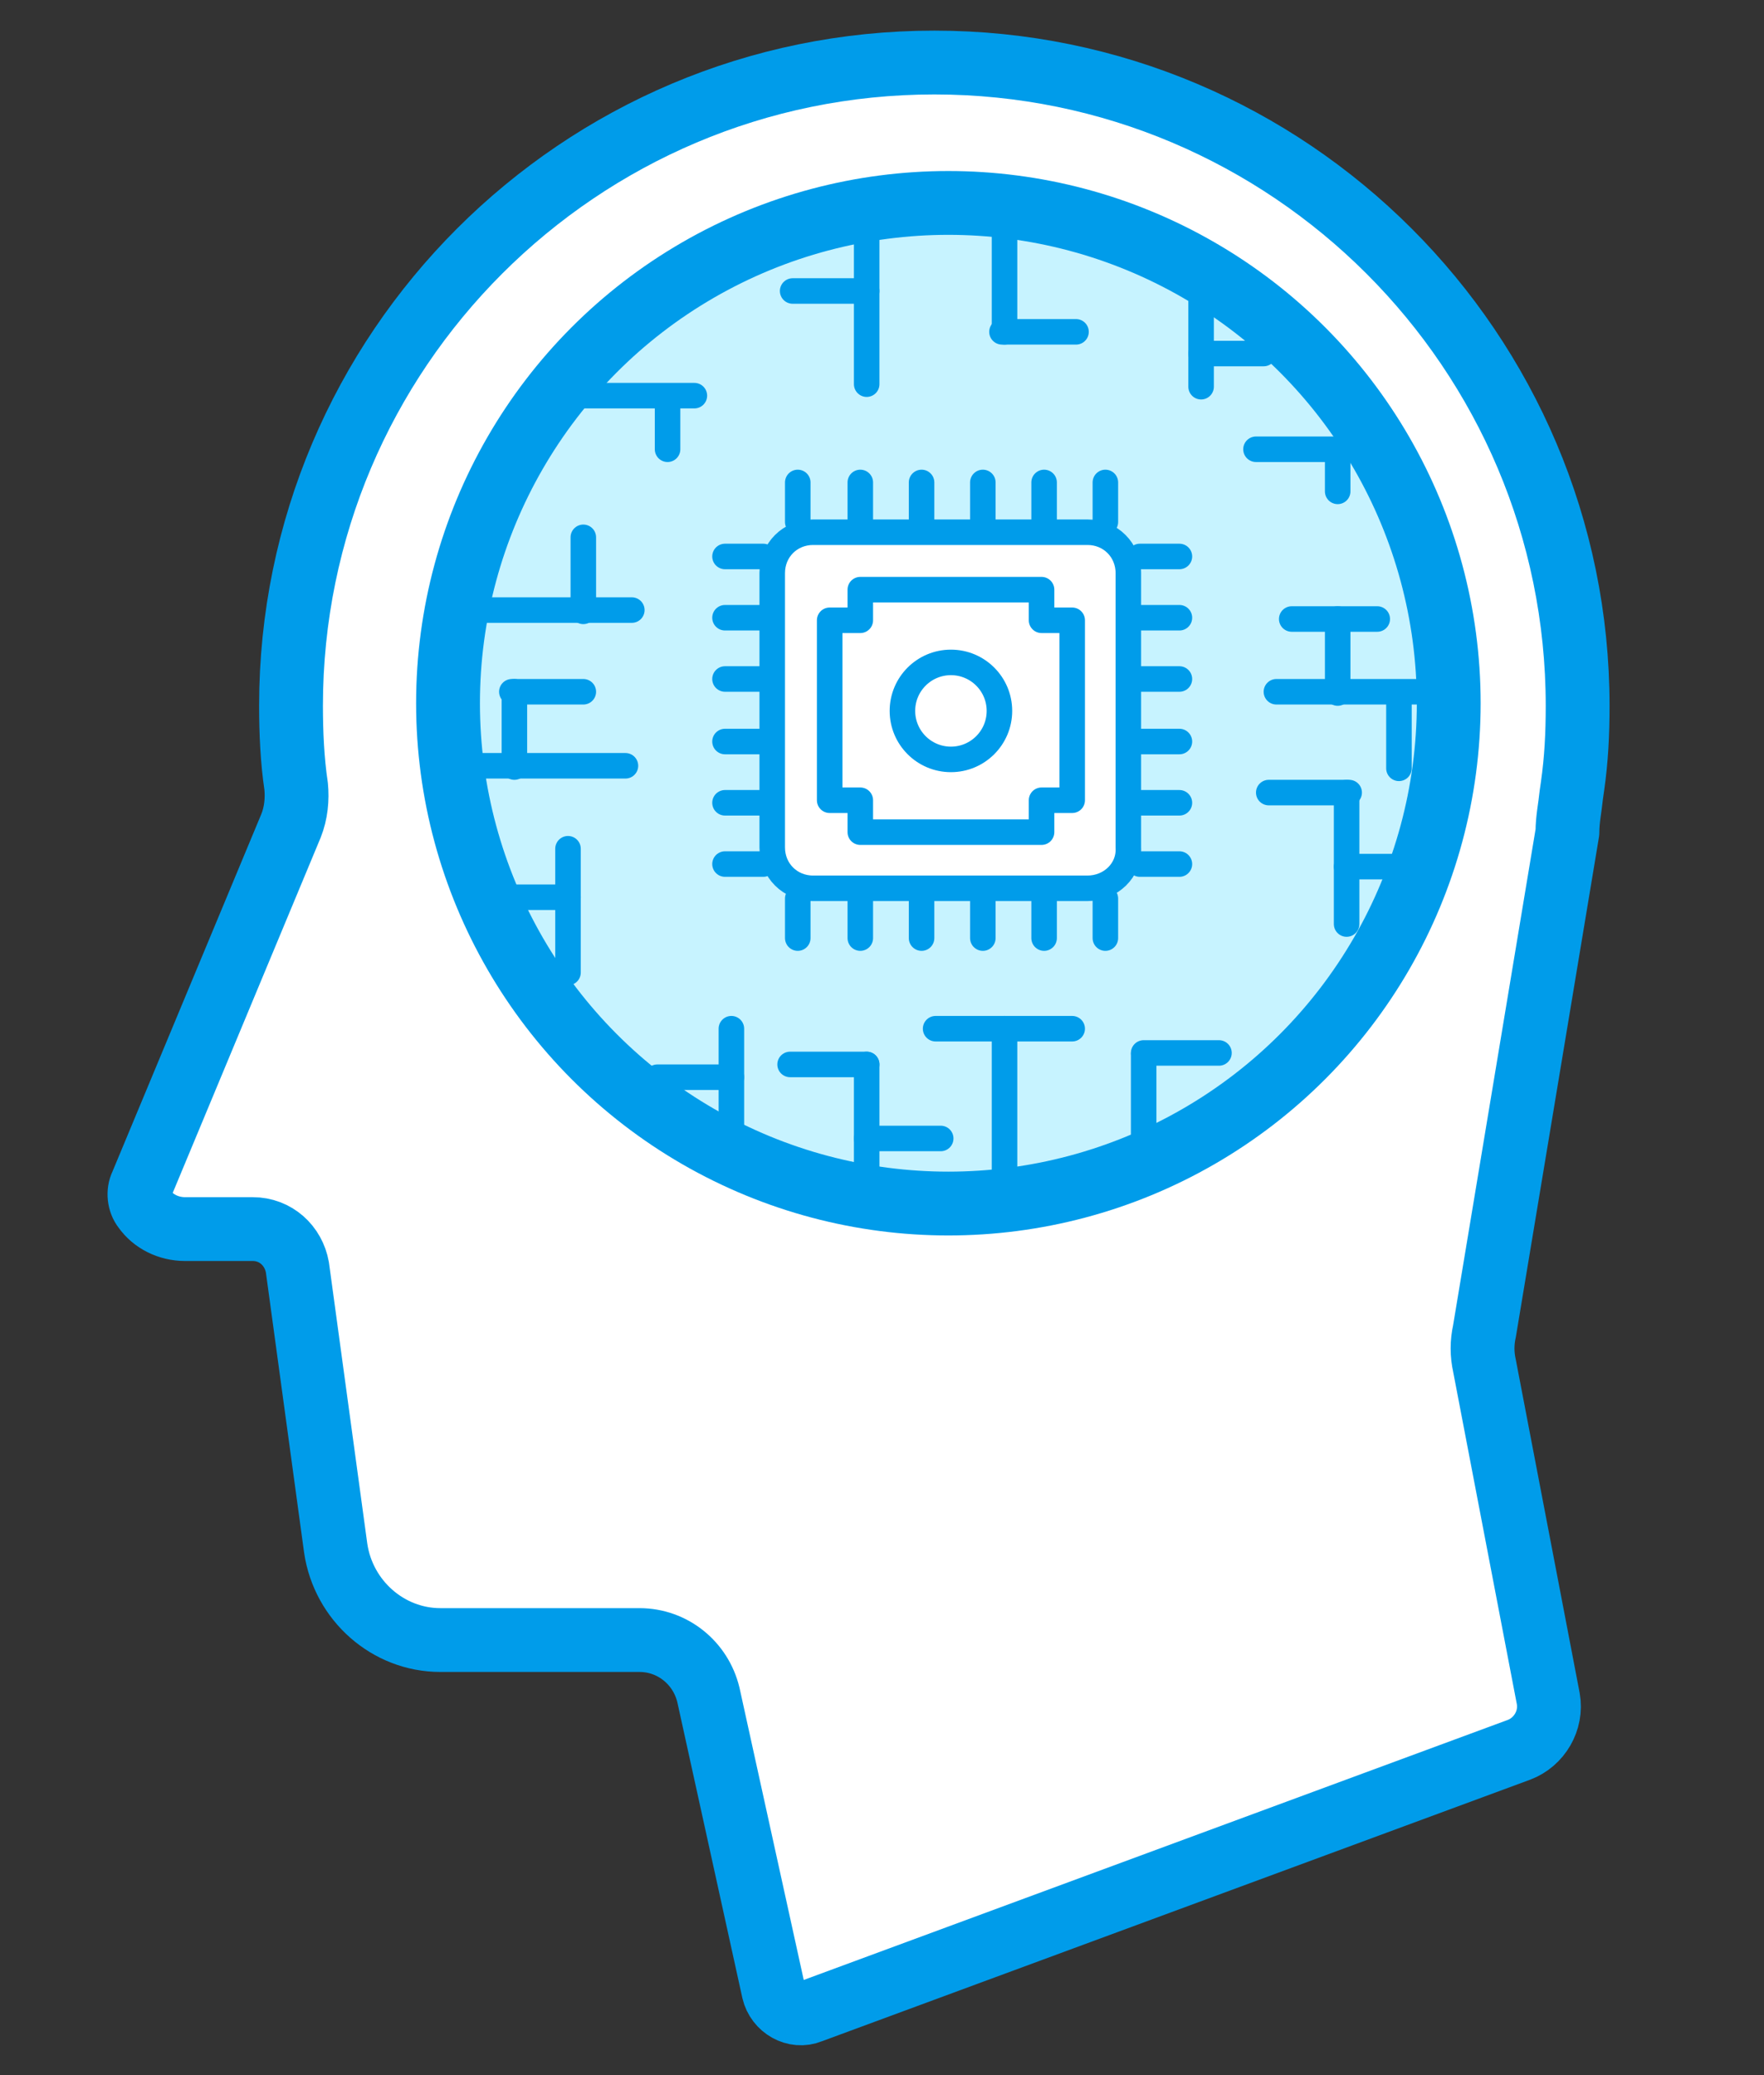 <?xml version="1.0" encoding="utf-8"?>
<!-- Generator: Adobe Illustrator 27.0.0, SVG Export Plug-In . SVG Version: 6.00 Build 0)  -->
<svg version="1.1" id="Layer_1" xmlns="http://www.w3.org/2000/svg" xmlns:xlink="http://www.w3.org/1999/xlink" x="0px" y="0px"
	 viewBox="0 0 138.2 162.6" style="enable-background:new 0 0 138.2 162.6;" xml:space="preserve">
<rect x="0" y="0" width="138.2" height="162.6" fill="#333333" stroke="none"/>
<style type="text/css">
	.st0{fill:#FFFFFF;stroke:#009CEA;stroke-width:5;stroke-linecap:round;stroke-linejoin:round;stroke-miterlimit:10;}
	.st1{fill:#00AEED;}
	.st2{fill:#C7F3FF;stroke:#009CEA;stroke-width:5;stroke-linecap:round;stroke-linejoin:round;stroke-miterlimit:10;}
	.st3{fill:none;stroke:#009CEA;stroke-width:5;stroke-linecap:round;stroke-linejoin:round;stroke-miterlimit:10;}
	
		.st4{fill-rule:evenodd;clip-rule:evenodd;fill:#FFFFFF;stroke:#009CEA;stroke-width:5;stroke-linecap:round;stroke-linejoin:round;stroke-miterlimit:10;}
	.st5{fill:#FFFFFF;stroke:#009CEA;stroke-width:2;stroke-linecap:round;stroke-linejoin:round;stroke-miterlimit:10;}
	.st6{fill:none;stroke:#009CEA;stroke-width:2;stroke-linecap:round;stroke-linejoin:round;stroke-miterlimit:10;}
</style>
<path class="st0" d="M-154.2,84.1c-1,4.3-1.5,8.7-1.5,13.3c0,21.7,11.3,40.7,28.4,51.5v-7.6c0-9.5,7.7-17.3,17.3-17.3h30.2
	c9.5,0,17.3,7.7,17.3,17.3v7.6c17.1-10.8,28.4-29.8,28.4-51.5c0-4.6-0.5-9.1-1.5-13.4"/>
<path class="st0" d="M-80.2,116.7h-29.7c-18.1,0-32.8-14.7-32.8-32.8V64.6c0-18.1,14.7-32.8,32.8-32.8h29.7
	c18.1,0,32.8,14.7,32.8,32.8v19.2C-47.3,102-62,116.7-80.2,116.7z"/>
<path class="st0" d="M-82.1,103.9h-25.6c-12.5,0-22.6-10.1-22.6-22.6V67.2c0-12.5,10.1-22.6,22.6-22.6h25.6
	c12.5,0,22.6,10.1,22.6,22.6v14.2C-59.5,93.8-69.6,103.9-82.1,103.9z"/>
<g>
	<circle class="st0" cx="-45.9" cy="116.5" r="18.2"/>
	<g>
		<path class="st1" d="M-49.2,125.4c-0.7,0-1.3-0.3-1.8-0.7l-6.1-6.1c-1-1-1-2.6,0-3.6c1-1,2.6-1,3.6,0l4.3,4.3l10.9-10.9
			c1-1,2.6-1,3.6,0s1,2.6,0,3.6l-12.8,12.8C-47.9,125.2-48.6,125.4-49.2,125.4z"/>
	</g>
</g>
<circle class="st2" cx="-94.9" cy="13.6" r="9.3"/>
<line class="st0" x1="-94.9" y1="23" x2="-94.9" y2="31.8"/>
<path class="st2" d="M-47.3,58.9v30.8c8.5,0,15.4-6.9,15.4-15.4S-38.8,58.9-47.3,58.9z"/>
<path class="st2" d="M-142.7,58.9v30.8c-8.5,0-15.4-6.9-15.4-15.4S-151.2,58.9-142.7,58.9z"/>
<path class="st2" d="M-79.8,124H-110c-9.5,0-17.3,7.7-17.3,17.3v7.6c9.4,5.9,20.5,9.3,32.4,9.3s23-3.4,32.4-9.3v-7.6
	C-62.5,131.8-70.2,124-79.8,124z"/>
<circle class="st2" cx="-78.3" cy="70.2" r="5.8"/>
<circle class="st2" cx="-111.7" cy="70.2" r="5.8"/>
<path class="st3" d="M-86.1,85c-1.1,3.8-4.7,6.6-8.9,6.6c-4.3,0-7.9-2.9-9-6.9"/>
<path class="st0" d="M283.8,157.6H171.3c-5.2,0-9.5-4.2-9.5-9.5V45.5h131.3v102.6C293.3,153.3,289,157.6,283.8,157.6L283.8,157.6z"
	/>
<path class="st2" d="M293.3,45.5H161.8V21.3c0-3.5,2.8-6.4,6.4-6.4h118.7c3.5,0,6.4,2.8,6.4,6.4V45.5z"/>
<g>
	<path class="st0" d="M255.5,5.6L255.5,5.6c3.5,0,6.4,2.3,6.4,4.9v17.8c0,2.8-2.8,4.9-6.4,4.9l0,0c-3.5,0-6.4-2.3-6.4-4.9V10.6
		C249.3,7.9,252.1,5.6,255.5,5.6z"/>
	<path class="st0" d="M199.5,5.6L199.5,5.6c3.5,0,6.4,2.3,6.4,4.9v17.8c0,2.8-2.8,4.9-6.4,4.9l0,0c-3.5,0-6.4-2.3-6.4-4.9V10.6
		C193.2,7.9,196,5.6,199.5,5.6z"/>
</g>
<g>
	<line class="st4" x1="183" y1="78.6" x2="270.4" y2="78.6"/>
	<line class="st4" x1="183" y1="100.1" x2="270.4" y2="100.1"/>
	<line class="st4" x1="183" y1="121.6" x2="224.6" y2="121.6"/>
</g>
<circle class="st0" cx="120.9" cy="201.4" r="14.4"/>
<path class="st2" d="M123,208L123,208C123,208,123.2,208,123,208c1.1-0.8,2.1-2.3,2.1-3.3v-5c0,0,0-4.2-4-4.2c-4.2,0-4,4.2-4,4.2v5
	c0,1.1,1,2.5,2.1,3.3l0,0l0,0c0,0.6-0.4,1.3-1.3,1.7c-1.1,0.4-3.3,1.5-4.6,2.9c2.1,1.7,4.8,2.9,7.9,2.9c3.1,0,5.9-1.1,8-3.1
	c-1.3-1.3-3.4-2.3-4.4-2.7C123.4,209.3,123.2,208.5,123,208z"/>
<polygon class="st0" points="89.9,196.6 89.9,187 3.3,187 3.3,224.7 89.9,224.7 89.9,212.3 99.9,202.3 "/>
<g>
	<line class="st0" x1="76.6" y1="199.3" x2="34.5" y2="199.3"/>
	<line class="st0" x1="76.6" y1="211" x2="15.9" y2="211"/>
</g>
<circle class="st0" cx="17.7" cy="248.4" r="14.4"/>
<path class="st2" d="M15.6,255L15.6,255C15.6,255,15.4,255,15.6,255c-1.1-0.8-2.1-2.3-2.1-3.3v-5c0,0,0-4.2,4-4.2c4.2,0,4,4.2,4,4.2
	v5c0,1.1-1,2.5-2.1,3.3l0,0l0,0c0,0.6,0.4,1.3,1.3,1.7c1.1,0.4,3.3,1.5,4.6,2.9c-2.1,1.7-4.8,2.9-7.9,2.9s-5.9-1.1-8-3.1
	c1.3-1.3,3.4-2.3,4.4-2.7C15.2,256.3,15.4,255.5,15.6,255z"/>
<polygon class="st0" points="48.7,243.6 48.7,234 135.3,234 135.3,271.7 48.7,271.7 48.7,259.3 38.7,249.3 "/>
<g>
	<line class="st0" x1="62" y1="246.3" x2="104.1" y2="246.3"/>
	<line class="st0" x1="62" y1="258" x2="122.7" y2="258"/>
</g>
<g>
	<path class="st0" d="M123.1,62.3l0.1-0.7l0,0c0.3-2.1,0.4-4.1,0.4-6.3c0-27.8-22.6-50.4-50.4-50.4c-27.8,0-50.4,22.6-50.4,50.4
		c0,2.1,0.1,4.3,0.4,6.3c0.1,1,0,2.1-0.4,3.1L11.1,92.8c-0.3,0.6-0.2,1.4,0.2,1.9l0,0c0.7,1,1.9,1.6,3.2,1.6h5.3
		c1.8,0,3.2,1.3,3.5,3l3,22c0.6,4.1,4.1,7.2,8.2,7.2h15.6c2.6,0,4.8,1.8,5.4,4.3l5.1,23.2c0.3,1.3,1.7,2.1,2.9,1.6l55.5-20.5
		c1.6-0.6,2.6-2.3,2.3-4l-5-26.1c-0.2-0.9-0.2-1.8,0-2.7l6.5-39.1C122.8,64.2,123,63.3,123.1,62.3z"/>
	<circle class="st2" cx="74.3" cy="55.1" r="39.2"/>
	<line class="st5" x1="67.9" y1="83.4" x2="67.9" y2="93.7"/>
	<line class="st5" x1="78.7" y1="16.1" x2="78.7" y2="26"/>
	<line class="st5" x1="89.6" y1="82.6" x2="89.6" y2="91.1"/>
	<line class="st5" x1="95.5" y1="82.5" x2="89.6" y2="82.5"/>
	<line class="st5" x1="84.3" y1="26" x2="78.5" y2="26"/>
	<line class="st5" x1="36.1" y1="47.8" x2="49.5" y2="47.8"/>
	<line class="st5" x1="45.7" y1="42.1" x2="45.7" y2="47.9"/>
	<line class="st5" x1="35.6" y1="60" x2="49" y2="60"/>
	<line class="st5" x1="40.1" y1="54.2" x2="45.7" y2="54.2"/>
	<line class="st5" x1="40.3" y1="54.2" x2="40.3" y2="60.1"/>
	<line class="st5" x1="100" y1="54.2" x2="113.5" y2="54.2"/>
	<line class="st5" x1="101.2" y1="48.5" x2="107.9" y2="48.5"/>
	<line class="st5" x1="104.8" y1="48.5" x2="104.8" y2="54.3"/>
	<line class="st5" x1="98.4" y1="35.2" x2="107.9" y2="35.2"/>
	<line class="st5" x1="104.8" y1="35.2" x2="104.8" y2="38.5"/>
	<line class="st5" x1="109.6" y1="54.3" x2="109.6" y2="60.2"/>
	<line class="st5" x1="43.5" y1="31" x2="54.4" y2="31"/>
	<line class="st5" x1="52.3" y1="31.1" x2="52.3" y2="35.2"/>
	<line class="st5" x1="84" y1="80.6" x2="73.3" y2="80.6"/>
	<line class="st5" x1="57.3" y1="84.4" x2="51.5" y2="84.4"/>
	<line class="st5" x1="73.7" y1="89.2" x2="67.9" y2="89.2"/>
	<line class="st5" x1="67.9" y1="83.4" x2="61.9" y2="83.4"/>
	<line class="st5" x1="105.5" y1="62.1" x2="105.5" y2="72.4"/>
	<line class="st5" x1="111.3" y1="67.9" x2="105.5" y2="67.9"/>
	<line class="st5" x1="105.7" y1="62.1" x2="99.4" y2="62.1"/>
	<line class="st5" x1="78.7" y1="80.6" x2="78.7" y2="93.7"/>
	<line class="st5" x1="57.3" y1="80.6" x2="57.3" y2="90.3"/>
	<line class="st5" x1="44.5" y1="70.3" x2="38.3" y2="70.3"/>
	<line class="st5" x1="44.5" y1="66.5" x2="44.5" y2="76.2"/>
	<line class="st5" x1="67.9" y1="22.8" x2="62.1" y2="22.8"/>
	<line class="st5" x1="67.9" y1="16.3" x2="67.9" y2="30.1"/>
	<line class="st5" x1="99" y1="27.7" x2="94.1" y2="27.7"/>
	<line class="st5" x1="94.1" y1="21" x2="94.1" y2="30.3"/>
	<path class="st5" d="M85.2,69.6H63.7c-1.8,0-3.2-1.4-3.2-3.2V44.9c0-1.8,1.4-3.2,3.2-3.2h21.5c1.8,0,3.2,1.4,3.2,3.2v21.5
		C88.5,68.2,87,69.6,85.2,69.6z"/>
	<g>
		<line class="st5" x1="92.4" y1="43.6" x2="89.3" y2="43.6"/>
		<line class="st5" x1="92.4" y1="48.4" x2="89.3" y2="48.4"/>
		<line class="st5" x1="92.4" y1="53.2" x2="89.3" y2="53.2"/>
		<line class="st5" x1="92.4" y1="58.1" x2="89.3" y2="58.1"/>
		<line class="st5" x1="92.4" y1="62.9" x2="89.3" y2="62.9"/>
		<line class="st5" x1="92.4" y1="67.7" x2="89.3" y2="67.7"/>
		<line class="st5" x1="59.8" y1="43.6" x2="56.8" y2="43.6"/>
		<line class="st5" x1="59.8" y1="48.4" x2="56.8" y2="48.4"/>
		<line class="st5" x1="59.8" y1="53.2" x2="56.8" y2="53.2"/>
		<line class="st5" x1="59.8" y1="58.1" x2="56.8" y2="58.1"/>
		<line class="st5" x1="59.8" y1="62.9" x2="56.8" y2="62.9"/>
		<line class="st5" x1="59.8" y1="67.7" x2="56.8" y2="67.7"/>
	</g>
	<g>
		<line class="st5" x1="86.6" y1="73.5" x2="86.6" y2="70.4"/>
		<line class="st5" x1="81.8" y1="73.5" x2="81.8" y2="70.4"/>
		<line class="st5" x1="77" y1="73.5" x2="77" y2="70.4"/>
		<line class="st5" x1="72.2" y1="73.5" x2="72.2" y2="70.4"/>
		<line class="st5" x1="67.4" y1="73.5" x2="67.4" y2="70.4"/>
		<line class="st5" x1="62.5" y1="73.5" x2="62.5" y2="70.4"/>
		<line class="st5" x1="86.6" y1="40.9" x2="86.6" y2="37.8"/>
		<line class="st5" x1="81.8" y1="40.9" x2="81.8" y2="37.8"/>
		<line class="st5" x1="77" y1="40.9" x2="77" y2="37.8"/>
		<line class="st5" x1="72.2" y1="40.9" x2="72.2" y2="37.8"/>
		<line class="st5" x1="67.4" y1="40.9" x2="67.4" y2="37.8"/>
		<line class="st5" x1="62.5" y1="40.9" x2="62.5" y2="37.8"/>
	</g>
	<ellipse class="st5" cx="74.5" cy="55.7" rx="3.8" ry="3.8"/>
	<polygon class="st6" points="84,48.6 81.6,48.6 81.6,46.2 67.4,46.2 67.4,48.6 65,48.6 65,62.7 67.4,62.7 67.4,65.2 81.6,65.2 
		81.6,62.7 84,62.7 	"/>
</g>
</svg>

